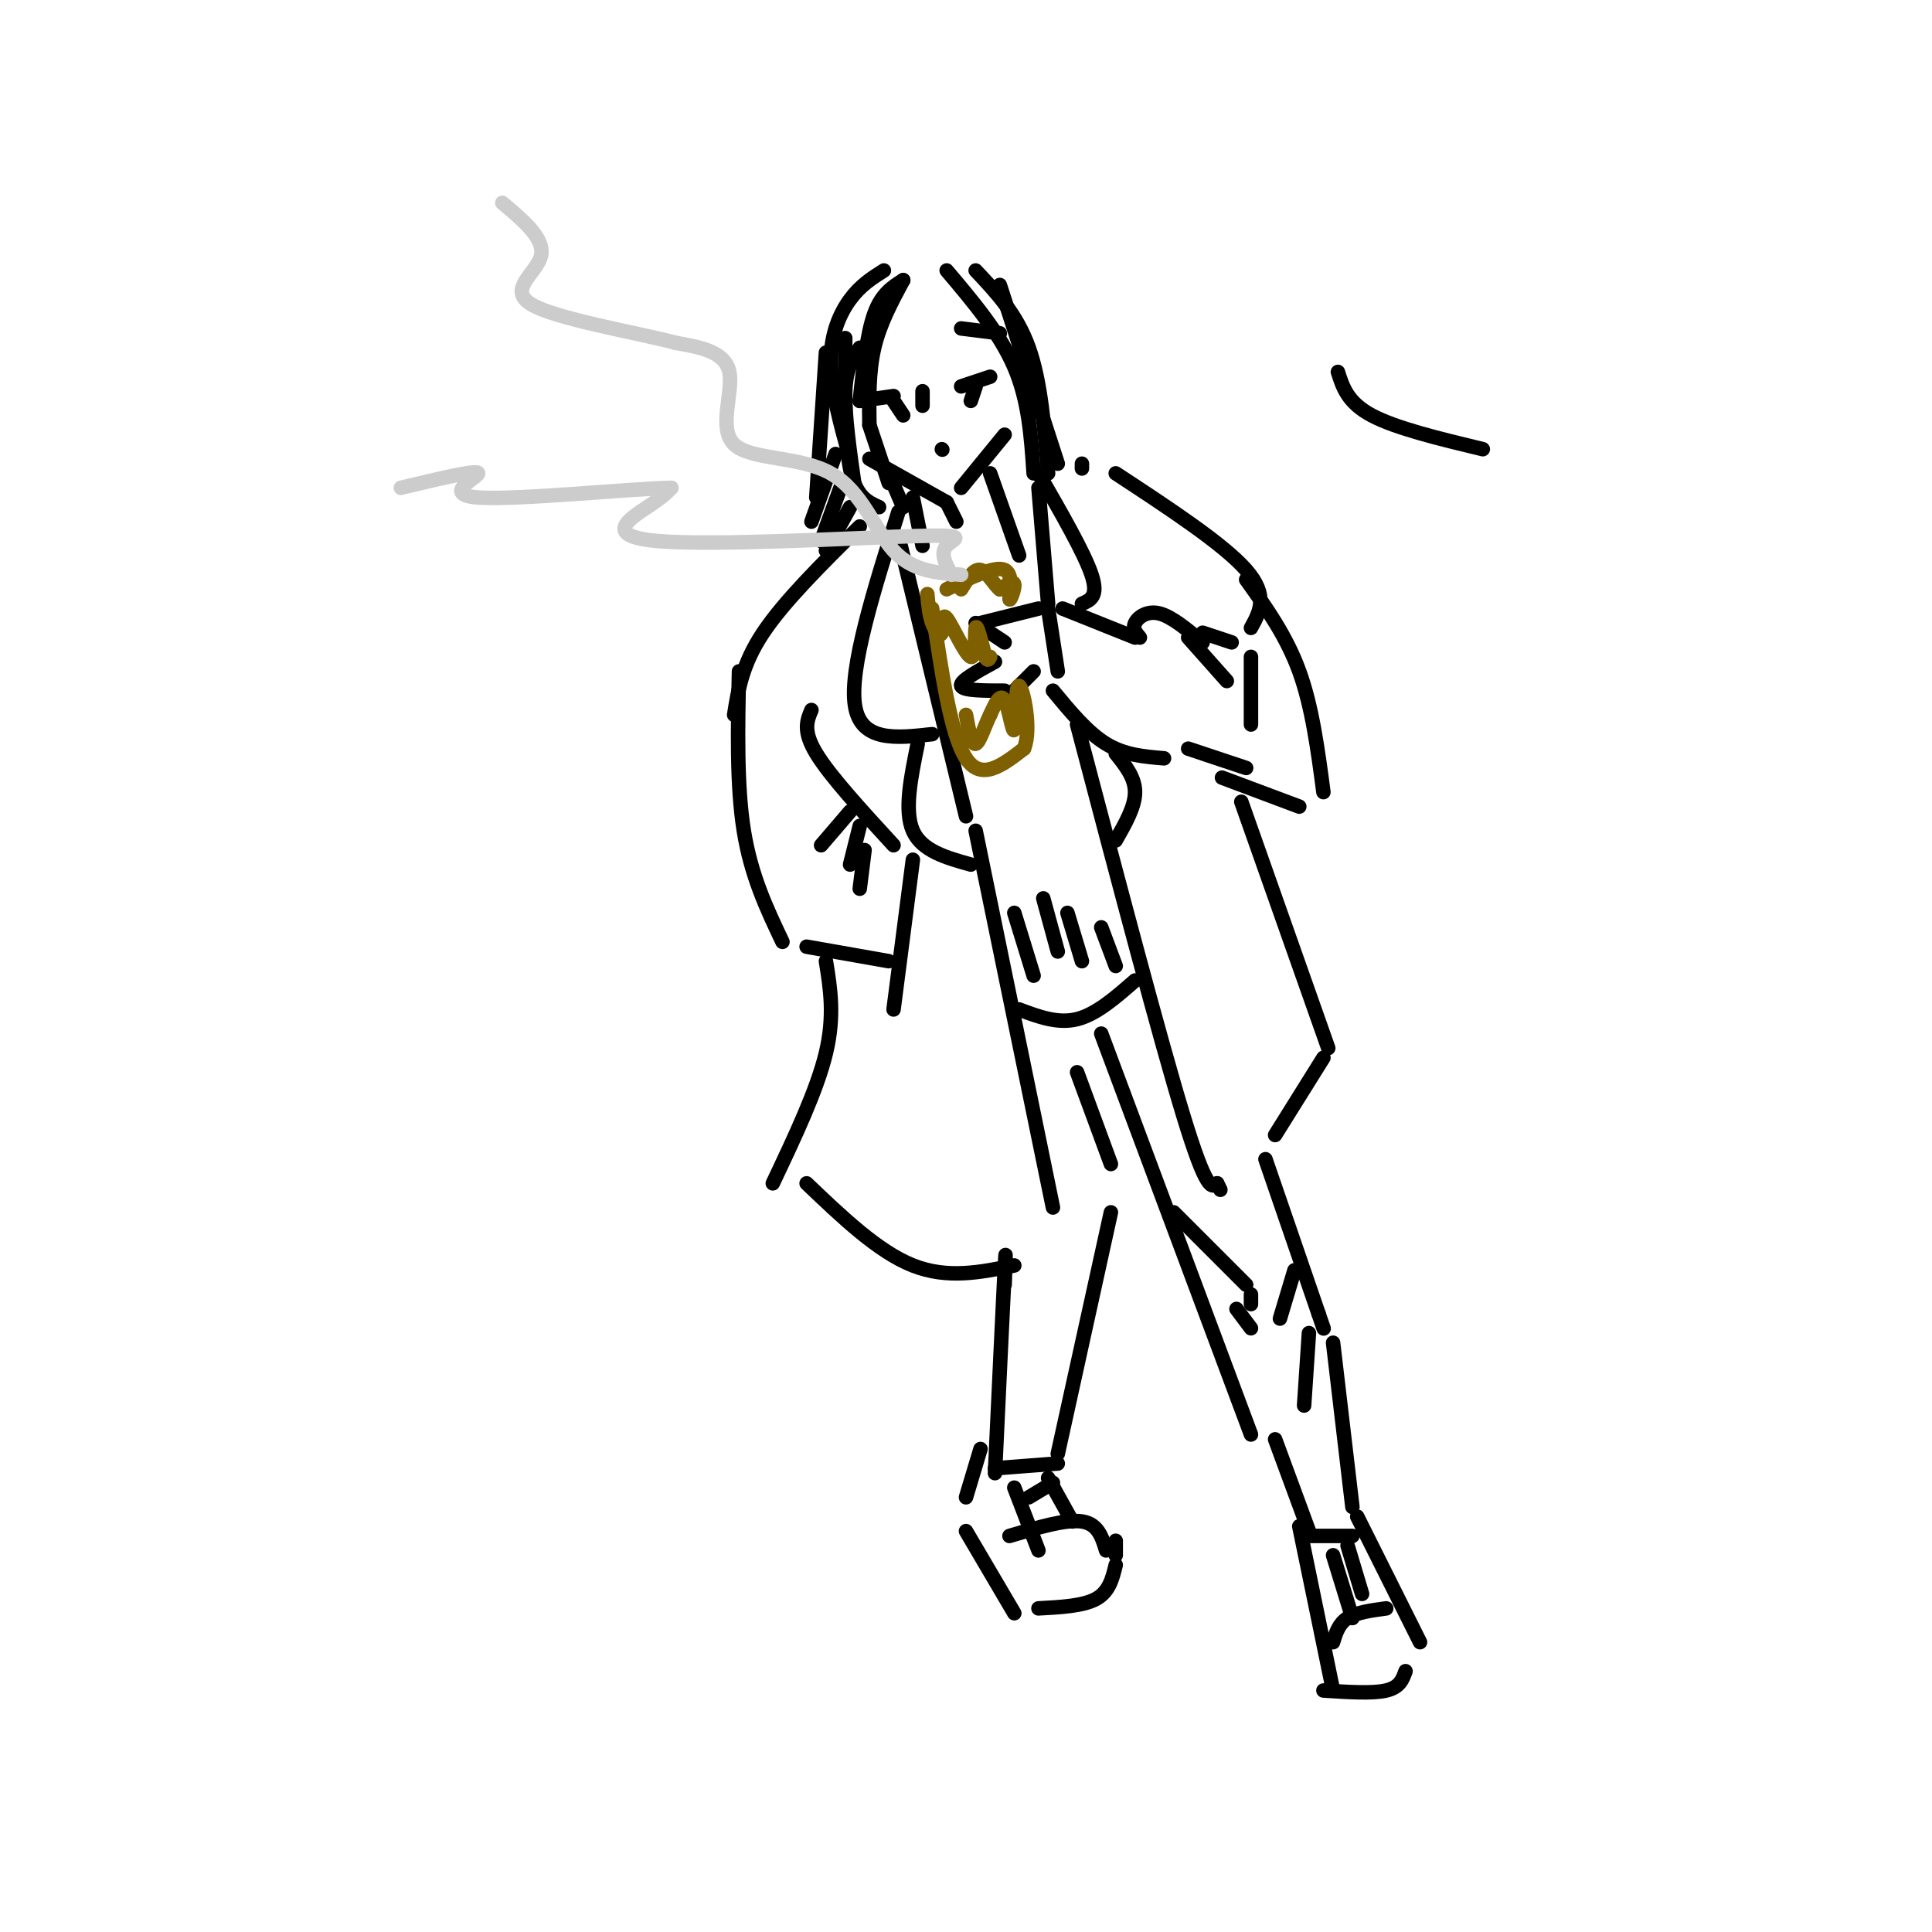 <svg viewBox='0 0 400 400' version='1.1' xmlns='http://www.w3.org/2000/svg' xmlns:xlink='http://www.w3.org/1999/xlink'><g fill='none' stroke='#000000' stroke-width='3' stroke-linecap='round' stroke-linejoin='round'><path d='M180,95c0.000,0.000 16.000,9.000 16,9'/><path d='M199,101c0.000,0.000 9.000,-11.000 9,-11'/><path d='M180,88c-0.083,-5.500 -0.167,-11.000 1,-16c1.167,-5.000 3.583,-9.500 6,-14'/><path d='M187,58c-2.250,1.417 -4.500,2.833 -6,7c-1.500,4.167 -2.250,11.083 -3,18'/><path d='M183,56c-2.422,1.533 -4.844,3.067 -7,6c-2.156,2.933 -4.044,7.267 -4,13c0.044,5.733 2.022,12.867 4,20'/><path d='M178,72c-1.417,2.083 -2.833,4.167 -3,9c-0.167,4.833 0.917,12.417 2,20'/><path d='M175,70c-0.083,10.583 -0.167,21.167 1,27c1.167,5.833 3.583,6.917 6,8'/><path d='M180,88c0.000,0.000 4.000,12.000 4,12'/><path d='M184,98c0.000,0.000 3.000,7.000 3,7'/><path d='M196,56c5.500,6.500 11.000,13.000 14,20c3.000,7.000 3.500,14.500 4,22'/><path d='M202,56c4.250,4.500 8.500,9.000 11,16c2.500,7.000 3.250,16.500 4,26'/><path d='M207,59c0.000,0.000 12.000,37.000 12,37'/><path d='M199,80c0.000,0.000 6.000,-2.000 6,-2'/><path d='M185,82c0.000,0.000 -7.000,1.000 -7,1'/><path d='M185,83c0.000,0.000 2.000,3.000 2,3'/><path d='M202,80c0.000,0.000 -1.000,3.000 -1,3'/><path d='M199,68c0.000,0.000 8.000,1.000 8,1'/><path d='M191,81c0.000,0.000 0.000,3.000 0,3'/><path d='M195,93c0.000,0.000 0.100,0.100 0.1,0.1'/><path d='M215,126c0.000,0.000 -12.000,3.000 -12,3'/><path d='M202,129c0.000,0.000 6.000,4.000 6,4'/><path d='M206,137c-3.667,2.000 -7.333,4.000 -7,5c0.333,1.000 4.667,1.000 9,1'/><path d='M208,145c0.000,0.000 6.000,-6.000 6,-6'/><path d='M217,126c0.000,0.000 2.000,13.000 2,13'/><path d='M220,126c0.000,0.000 15.000,6.000 15,6'/><path d='M236,132c-0.778,-0.911 -1.556,-1.822 -1,-3c0.556,-1.178 2.444,-2.622 5,-2c2.556,0.622 5.778,3.311 9,6'/><path d='M249,131c0.000,0.000 6.000,2.000 6,2'/><path d='M218,143c3.583,4.333 7.167,8.667 11,11c3.833,2.333 7.917,2.667 12,3'/><path d='M246,155c0.000,0.000 12.000,4.000 12,4'/><path d='M246,132c0.000,0.000 8.000,9.000 8,9'/><path d='M224,97c0.000,0.000 0.000,-1.000 0,-1'/><path d='M231,98c11.167,7.333 22.333,14.667 27,20c4.667,5.333 2.833,8.667 1,12'/><path d='M259,136c0.000,0.000 0.000,14.000 0,14'/><path d='M215,101c0.000,0.000 2.000,24.000 2,24'/><path d='M189,103c0.000,0.000 2.000,10.000 2,10'/><path d='M205,98c0.000,0.000 6.000,17.000 6,17'/><path d='M196,104c0.000,0.000 2.000,4.000 2,4'/><path d='M186,106c-5.083,16.167 -10.167,32.333 -9,40c1.167,7.667 8.583,6.833 16,6'/><path d='M186,111c0.000,0.000 14.000,58.000 14,58'/><path d='M190,154c-1.417,6.917 -2.833,13.833 -1,18c1.833,4.167 6.917,5.583 12,7'/><path d='M215,98c4.750,8.250 9.500,16.500 11,21c1.500,4.500 -0.250,5.250 -2,6'/><path d='M178,109c-7.833,7.750 -15.667,15.500 -20,22c-4.333,6.500 -5.167,11.750 -6,17'/><path d='M153,139c-0.250,11.833 -0.500,23.667 1,33c1.500,9.333 4.750,16.167 8,23'/><path d='M167,196c0.000,0.000 17.000,3.000 17,3'/><path d='M168,147c-0.917,2.167 -1.833,4.333 1,9c2.833,4.667 9.417,11.833 16,19'/><path d='M176,168c0.000,0.000 -6.000,7.000 -6,7'/><path d='M178,171c0.000,0.000 -2.000,8.000 -2,8'/><path d='M179,176c0.000,0.000 -1.000,8.000 -1,8'/><path d='M189,178c0.000,0.000 -4.000,31.000 -4,31'/><path d='M202,172c0.000,0.000 16.000,78.000 16,78'/><path d='M171,199c0.917,5.667 1.833,11.333 0,19c-1.833,7.667 -6.417,17.333 -11,27'/><path d='M167,245c7.417,7.083 14.833,14.167 22,17c7.167,2.833 14.083,1.417 21,0'/><path d='M223,150c8.583,32.583 17.167,65.167 22,81c4.833,15.833 5.917,14.917 7,14'/><path d='M252,245c1.167,2.333 0.583,1.167 0,0'/><path d='M258,120c4.167,5.833 8.333,11.667 11,19c2.667,7.333 3.833,16.167 5,25'/><path d='M253,161c0.000,0.000 16.000,6.000 16,6'/><path d='M257,166c0.000,0.000 18.000,51.000 18,51'/><path d='M274,219c0.000,0.000 -10.000,16.000 -10,16'/></g>
<g fill='none' stroke='#7f6000' stroke-width='3' stroke-linecap='round' stroke-linejoin='round'><path d='M193,126c1.917,13.083 3.833,26.167 7,31c3.167,4.833 7.583,1.417 12,-2'/><path d='M212,155c1.668,-3.904 -0.161,-12.665 -1,-13c-0.839,-0.335 -0.687,7.756 -1,9c-0.313,1.244 -1.089,-4.359 -2,-6c-0.911,-1.641 -1.955,0.679 -3,3'/><path d='M205,148c-1.044,2.067 -2.156,5.733 -3,6c-0.844,0.267 -1.422,-2.867 -2,-6'/><path d='M192,123c0.187,2.138 0.374,4.276 1,6c0.626,1.724 1.690,3.034 2,2c0.310,-1.034 -0.133,-4.411 1,-3c1.133,1.411 3.844,7.611 5,8c1.156,0.389 0.759,-5.032 1,-6c0.241,-0.968 1.121,2.516 2,6'/><path d='M204,136c0.500,1.000 0.750,0.500 1,0'/><path d='M196,122c5.006,-2.464 10.012,-4.929 12,-4c1.988,0.929 0.958,5.250 1,6c0.042,0.750 1.155,-2.071 1,-3c-0.155,-0.929 -1.577,0.036 -3,1'/><path d='M207,122c-1.178,-0.911 -2.622,-3.689 -4,-4c-1.378,-0.311 -2.689,1.844 -4,4'/></g>
<g fill='none' stroke='#000000' stroke-width='3' stroke-linecap='round' stroke-linejoin='round'><path d='M211,209c4.000,1.500 8.000,3.000 12,2c4.000,-1.000 8.000,-4.500 12,-8'/><path d='M210,189c0.000,0.000 4.000,13.000 4,13'/><path d='M216,186c0.000,0.000 3.000,11.000 3,11'/><path d='M221,189c0.000,0.000 3.000,10.000 3,10'/><path d='M228,192c0.000,0.000 3.000,8.000 3,8'/><path d='M228,214c0.000,0.000 31.000,83.000 31,83'/><path d='M262,240c0.000,0.000 11.000,32.000 11,32'/><path d='M273,272c1.833,5.333 0.917,2.667 0,0'/><path d='M276,278c0.000,0.000 4.000,34.000 4,34'/><path d='M264,298c0.000,0.000 7.000,19.000 7,19'/><path d='M268,263c0.000,0.000 -3.000,10.000 -3,10'/><path d='M271,276c0.000,0.000 -1.000,15.000 -1,15'/><path d='M243,251c0.000,0.000 15.000,15.000 15,15'/><path d='M259,268c0.000,0.000 0.000,2.000 0,2'/><path d='M256,271c0.000,0.000 3.000,4.000 3,4'/><path d='M270,318c0.000,0.000 10.000,0.000 10,0'/><path d='M208,266c0.167,-4.750 0.333,-9.500 0,-3c-0.333,6.500 -1.167,24.250 -2,42'/><path d='M206,304c0.000,0.000 13.000,-1.000 13,-1'/><path d='M219,301c0.000,0.000 11.000,-50.000 11,-50'/><path d='M223,222c0.000,0.000 7.000,19.000 7,19'/><path d='M269,316c0.000,0.000 7.000,34.000 7,34'/><path d='M274,350c5.083,0.333 10.167,0.667 13,0c2.833,-0.667 3.417,-2.333 4,-4'/><path d='M281,314c0.000,0.000 13.000,26.000 13,26'/><path d='M276,340c0.583,-1.917 1.167,-3.833 3,-5c1.833,-1.167 4.917,-1.583 8,-2'/><path d='M276,322c0.000,0.000 4.000,13.000 4,13'/><path d='M279,320c0.000,0.000 3.000,10.000 3,10'/><path d='M203,300c0.000,0.000 -3.000,10.000 -3,10'/><path d='M200,317c0.000,0.000 10.000,17.000 10,17'/><path d='M209,318c5.833,-1.750 11.667,-3.500 15,-3c3.333,0.500 4.167,3.250 5,6'/><path d='M215,333c4.667,-0.250 9.333,-0.500 12,-2c2.667,-1.500 3.333,-4.250 4,-7'/><path d='M231,319c0.000,0.000 0.000,3.000 0,3'/><path d='M217,306c0.000,0.000 5.000,9.000 5,9'/><path d='M210,308c0.000,0.000 5.000,13.000 5,13'/><path d='M213,310c0.000,0.000 5.000,-3.000 5,-3'/><path d='M221,314c0.000,0.000 0.100,0.100 0.1,0.1'/><path d='M171,73c0.000,0.000 -2.000,30.000 -2,30'/><path d='M173,94c0.000,0.000 -5.000,14.000 -5,14'/><path d='M174,101c0.000,0.000 -4.000,11.000 -4,11'/><path d='M176,105c0.000,0.000 -5.000,9.000 -5,9'/></g>
<g fill='none' stroke='#cccccc' stroke-width='3' stroke-linecap='round' stroke-linejoin='round'><path d='M197,119c-1.212,-2.230 -2.424,-4.459 -1,-6c1.424,-1.541 5.485,-2.392 -7,-2c-12.485,0.392 -41.515,2.029 -53,1c-11.485,-1.029 -5.424,-4.722 -2,-7c3.424,-2.278 4.212,-3.139 5,-4'/><path d='M139,101c-8.464,0.167 -32.125,2.583 -40,2c-7.875,-0.583 0.036,-4.167 0,-5c-0.036,-0.833 -8.018,1.083 -16,3'/><path d='M199,119c-5.061,-0.373 -10.121,-0.746 -14,-5c-3.879,-4.254 -6.576,-12.388 -13,-16c-6.424,-3.612 -16.576,-2.703 -20,-6c-3.424,-3.297 -0.121,-10.799 -1,-15c-0.879,-4.201 -5.939,-5.100 -11,-6'/><path d='M140,71c-8.702,-2.274 -24.958,-4.958 -30,-8c-5.042,-3.042 1.131,-6.440 2,-10c0.869,-3.560 -3.565,-7.280 -8,-11'/></g>
<g fill='none' stroke='#000000' stroke-width='3' stroke-linecap='round' stroke-linejoin='round'><path d='M231,156c2.000,2.500 4.000,5.000 4,8c0.000,3.000 -2.000,6.500 -4,10'/><path d='M277,77c1.000,3.167 2.000,6.333 7,9c5.000,2.667 14.000,4.833 23,7'/></g>
</svg>